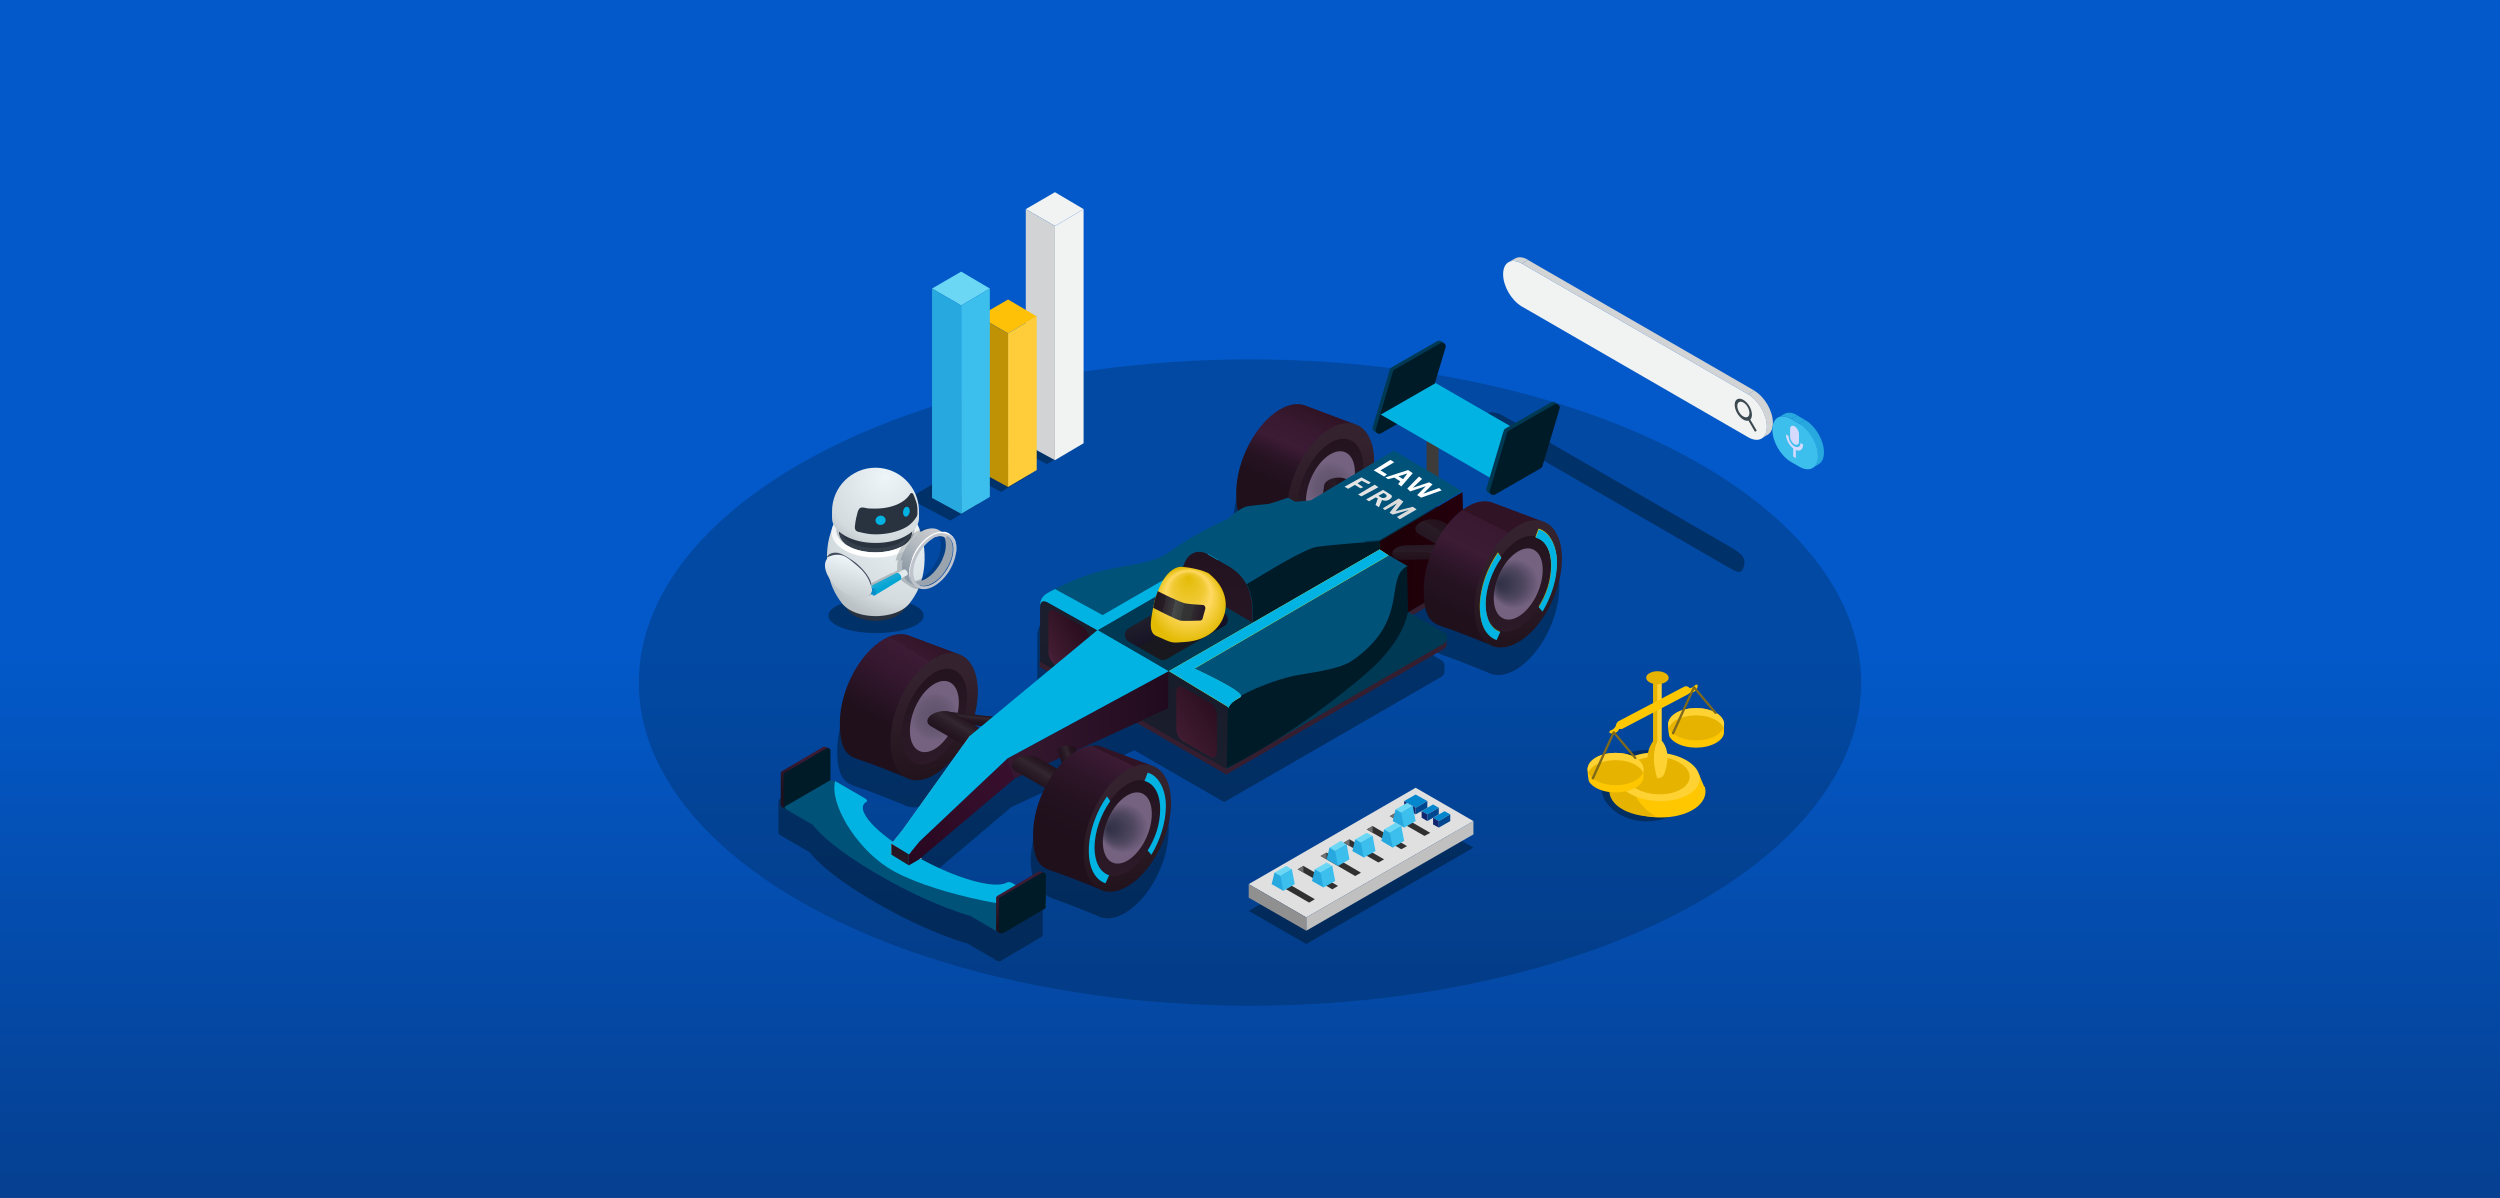 <svg viewBox="0 0 960 460" xmlns="http://www.w3.org/2000/svg" xmlns:xlink="http://www.w3.org/1999/xlink"><rect x="0" y="0" width="960" height="460" fill="#808080" stroke="none"/><clipPath id="k"><path d="M-2.5 0h965v460h-965z"/></clipPath><linearGradient id="l" gradientTransform="matrix(0 -690.3 -690.3 0 376831 -983484.4)" gradientUnits="userSpaceOnUse" x1="-1425.5" x2="-1424.8" y1="545.2" y2="545.2"><stop offset="0" stop-color="#06357a"/><stop offset=".6" stop-color="#0359c9"/></linearGradient><linearGradient id="m" gradientUnits="userSpaceOnUse" x1="481.7" x2="513.8" y1="208.6" y2="134.8"><stop offset=".3" stop-color="#1f101c"/><stop offset=".4" stop-color="#271323"/><stop offset=".5" stop-color="#3c1b35"/><stop offset=".6" stop-color="#381930"/><stop offset=".7" stop-color="#301425"/></linearGradient><linearGradient id="a" gradientUnits="userSpaceOnUse" x1="513.5" x2="509.5" y1="216" y2="171.3"><stop offset="0" stop-color="#1f1119"/><stop offset="1" stop-color="#34222e"/></linearGradient><linearGradient id="b" gradientUnits="userSpaceOnUse" x1="503.7" x2="515.4" y1="159.3" y2="204.2"><stop offset="0" stop-color="#1f111c"/><stop offset="1" stop-color="#2d1a28"/></linearGradient><radialGradient id="c" cx="510.9" cy="186.9" fx="510.9" fy="186.9" gradientUnits="userSpaceOnUse" r="11.8"><stop offset="0" stop-color="#5f526c"/><stop offset=".5" stop-color="#675873"/><stop offset=".8" stop-color="#746280"/></radialGradient><linearGradient id="n" gradientUnits="userSpaceOnUse" x1="322.9" x2="374.1" y1="302.6" y2="218.4"><stop offset=".3" stop-color="#1f101c"/><stop offset=".5" stop-color="#361830"/><stop offset=".6" stop-color="#3c1b35"/><stop offset=".6" stop-color="#38182f"/><stop offset=".7" stop-color="#301425"/></linearGradient><linearGradient id="o" x1="361.3" x2="357.3" xlink:href="#a" y1="304.2" y2="259.5"/><linearGradient id="p" x1="351.5" x2="363.2" xlink:href="#b" y1="247.5" y2="292.5"/><radialGradient id="q" cx="358.7" cy="275.2" fx="358.7" fy="275.2" r="11.8" xlink:href="#c"/><linearGradient id="r" gradientUnits="userSpaceOnUse" x1="294.1" x2="323.5" y1="317.2" y2="279.7"><stop offset=".3" stop-color="#1f101c"/><stop offset=".6" stop-color="#3c1b35"/></linearGradient><linearGradient id="s" gradientUnits="userSpaceOnUse" x1="518.8" x2="579.4" y1="213.6" y2="216.7"><stop offset=".3" stop-color="#1e0008"/><stop offset=".7" stop-color="#24000c"/><stop offset="1" stop-color="#2e0013"/></linearGradient><linearGradient id="d" gradientUnits="userSpaceOnUse" x1="554.9" x2="554" y1="183.3" y2="241.2"><stop offset=".3" stop-color="#21121e"/><stop offset=".4" stop-color="#231420"/><stop offset=".5" stop-color="#2a1c27"/><stop offset=".5" stop-color="#332730"/><stop offset=".5" stop-color="#31252e"/><stop offset=".5" stop-color="#261620"/><stop offset=".6" stop-color="#1f0d18"/><stop offset=".6" stop-color="#1d0b16"/></linearGradient><linearGradient id="t" x1="541.3" x2="579.7" xlink:href="#d" y1="239.8" y2="177.5"/><linearGradient id="e" gradientUnits="userSpaceOnUse" x1="377.7" x2="378.7" y1="280" y2="271.7"><stop offset="0" stop-color="#21121e"/><stop offset=".3" stop-color="#231420"/><stop offset=".4" stop-color="#2a1c27"/><stop offset=".5" stop-color="#332730"/><stop offset=".5" stop-color="#31252e"/><stop offset=".6" stop-color="#261620"/><stop offset=".8" stop-color="#1f0d18"/><stop offset="1" stop-color="#1d0b16"/></linearGradient><linearGradient id="u" x1="365.6" x2="379.3" xlink:href="#e" y1="292" y2="269.4"/><linearGradient id="v" gradientUnits="userSpaceOnUse" x1="333.9" x2="399.9" y1="342.1" y2="285"><stop offset="0" stop-color="#21041b"/><stop offset=".6" stop-color="#330d29"/><stop offset="1" stop-color="#3b1130"/></linearGradient><linearGradient id="w" gradientUnits="userSpaceOnUse" x1="386.9" x2="448.8" y1="278.3" y2="278.3"><stop offset="0" stop-color="#361930"/><stop offset="1" stop-color="#210a1e"/></linearGradient><linearGradient id="f" gradientUnits="userSpaceOnUse" x1="410.6" x2="410.4" y1="294.5" y2="232.5"><stop offset=".5" stop-color="#23121f"/><stop offset=".9" stop-color="#271624"/></linearGradient><linearGradient id="g" gradientUnits="userSpaceOnUse" x1="410.6" x2="410.4" y1="294.5" y2="232.5"><stop offset="0" stop-color="#003954"/><stop offset=".2" stop-color="#003a56"/><stop offset=".2" stop-color="#04405d"/><stop offset=".2" stop-color="#094a6a"/><stop offset=".2" stop-color="#11597c"/><stop offset=".3" stop-color="#1b6c94"/><stop offset=".3" stop-color="#2783b0"/><stop offset=".3" stop-color="#39c"/><stop offset=".3" stop-color="#2e90c1"/><stop offset=".3" stop-color="#20759f"/><stop offset=".3" stop-color="#145f84"/><stop offset=".3" stop-color="#0b4e6e"/><stop offset=".4" stop-color="#04425f"/><stop offset=".4" stop-color="#013b56"/><stop offset=".4" stop-color="#003954"/><stop offset=".6" stop-color="#003343"/></linearGradient><linearGradient id="h" gradientUnits="userSpaceOnUse" x1="424" x2="395" y1="240.1" y2="256.7"><stop offset="0" stop-color="#240b1b"/><stop offset=".3" stop-color="#2c0f21"/><stop offset=".7" stop-color="#431d33"/><stop offset=".7" stop-color="#461f36"/></linearGradient><linearGradient id="x" x1="349.1" x2="345" xlink:href="#f" y1="318.1" y2="330"/><linearGradient id="y" x1="471.3" x2="466" xlink:href="#f" y1="177.8" y2="251.1"/><linearGradient id="z" x1="489.9" x2="537.5" xlink:href="#d" y1="196.8" y2="192.6"/><linearGradient id="A" x1="406.6" x2="418.5" xlink:href="#e" y1="298.4" y2="294.3"/><linearGradient id="B" x1="398.9" x2="412" xlink:href="#e" y1="310.2" y2="288.3"/><linearGradient id="C" gradientUnits="userSpaceOnUse" x1="461.1" x2="448.2" y1="267.1" y2="231.1"><stop offset=".5" stop-color="#110b22"/><stop offset="1" stop-color="#23232d"/></linearGradient><linearGradient id="D" gradientUnits="userSpaceOnUse" x1="456.9" x2="456.8" y1="213.2" y2="213.4"><stop offset="0"/><stop offset="1" stop-color="#2d2d2c"/></linearGradient><linearGradient id="E" x1="452.7" x2="456.2" xlink:href="#f" y1="193.6" y2="320.7"/><linearGradient id="F" x1="452.7" x2="456.2" xlink:href="#g" y1="193.6" y2="320.7"/><linearGradient id="G" gradientUnits="userSpaceOnUse" x1="380.3" x2="403.1" y1="374.6" y2="317.2"><stop offset=".3" stop-color="#1f101c"/><stop offset=".5" stop-color="#3c1b35"/></linearGradient><linearGradient id="H" x1="478.3" x2="439" xlink:href="#h" y1="265.3" y2="290.4"/><radialGradient id="I" cx="456.4" cy="232.3" fy="221.5" gradientUnits="userSpaceOnUse" r="14.5"><stop offset="0" stop-color="#e3bb05"/><stop offset=".1" stop-color="#e6bf11"/><stop offset=".4" stop-color="#f0c933"/><stop offset=".6" stop-color="#ffd962"/><stop offset="1" stop-color="#e3bb05"/></radialGradient><linearGradient id="J" gradientUnits="userSpaceOnUse" x1="439.8" x2="476.2" y1="230.4" y2="239.1"><stop offset="0" stop-color="#21141e"/><stop offset=".1" stop-color="#22161f"/><stop offset=".2" stop-color="#271d25"/><stop offset=".2" stop-color="#30292f"/><stop offset=".3" stop-color="#3c3a3d"/><stop offset=".3" stop-color="#4c5150"/><stop offset=".3" stop-color="#4d5251"/><stop offset=".3" stop-color="#484c4b"/><stop offset=".4" stop-color="#3b3d3c"/><stop offset=".4" stop-color="#343434"/><stop offset=".5" stop-color="#323232"/><stop offset=".5" stop-color="#2f2b2f"/><stop offset=".6" stop-color="#281a27"/></linearGradient><linearGradient id="K" gradientUnits="userSpaceOnUse" x1="541.2" x2="596.8" y1="268.7" y2="158"><stop offset=".3" stop-color="#1f101c"/><stop offset=".4" stop-color="#271323"/><stop offset=".5" stop-color="#3c1b35"/><stop offset=".6" stop-color="#381930"/><stop offset=".6" stop-color="#301425"/></linearGradient><linearGradient id="L" x1="585.6" x2="581.6" xlink:href="#a" y1="253.3" y2="208.6"/><linearGradient id="M" x1="575.8" x2="587.5" xlink:href="#b" y1="196.6" y2="241.5"/><radialGradient id="i" cx="583" cy="224.2" fx="575.6" fy="224.2" gradientUnits="userSpaceOnUse" r="11.8"><stop offset="0" stop-color="#313147"/><stop offset=".2" stop-color="#39374e"/><stop offset=".5" stop-color="#504761"/><stop offset=".8" stop-color="#746280"/></radialGradient><linearGradient id="N" gradientUnits="userSpaceOnUse" x1="581.3" x2="584.9" y1="196.8" y2="253.2"><stop offset="0" stop-color="#f6d900"/><stop offset=".6" stop-color="#9b8b00"/><stop offset=".9" stop-color="#766c00"/></linearGradient><linearGradient id="O" gradientUnits="userSpaceOnUse" x1="393.5" x2="449.5" y1="358.3" y2="244.9"><stop offset=".3" stop-color="#1f101c"/><stop offset=".4" stop-color="#22111e"/><stop offset=".5" stop-color="#2c1527"/><stop offset=".6" stop-color="#3c1b35"/><stop offset=".6" stop-color="#381930"/><stop offset=".6" stop-color="#301425"/></linearGradient><linearGradient id="P" x1="435.5" x2="431.5" xlink:href="#a" y1="347" y2="302.3"/><linearGradient id="Q" x1="425.7" x2="437.4" xlink:href="#b" y1="290.3" y2="335.3"/><radialGradient id="R" cx="432.9" cy="318" fx="425.6" fy="318" r="11.8" xlink:href="#i"/><radialGradient id="j" cx="341.8" cy="201.9" fx="341.8" fy="201.9" gradientTransform="matrix(-1 0 0 1 689.2 0)" gradientUnits="userSpaceOnUse" r="36.8"><stop offset="0" stop-color="#eef5f9"/><stop offset=".8" stop-color="#d4dbdf"/><stop offset="1" stop-color="#bbc2c6"/></radialGradient><linearGradient id="S" gradientTransform="matrix(-1 0 0 1 689.2 0)" gradientUnits="userSpaceOnUse" x1="352.8" x2="353.5" y1="211.4" y2="189.8"><stop offset="0" stop-color="#fff"/><stop offset="1" stop-color="#d5dce0"/></linearGradient><radialGradient id="T" cx="349.4" cy="183.3" fx="349.4" fy="183.3" r="29.8" xlink:href="#j"/><clipPath id="U"><path d="m340.1 201.5-.1-3.6-3.8.2v3.5z"/></clipPath><linearGradient id="V" gradientTransform="scale(-1 1) rotate(-13 -889.227 -15636.694)" gradientUnits="userSpaceOnUse" x1="-3928" x2="-3940.1" y1="-63.4" y2="-84.4"><stop offset=".1" stop-color="#8f9ca7"/><stop offset=".2" stop-color="#99a4ad"/><stop offset=".5" stop-color="#b5bbc1"/><stop offset=".8" stop-color="#c6c9cd"/><stop offset="1" stop-color="#cdcfd2"/></linearGradient><linearGradient id="W" gradientTransform="rotate(4.7 -1380.734 881.672)" gradientUnits="userSpaceOnUse" x1="281.9" x2="279.8" y1="87.3" y2="83.7"><stop offset="0" stop-color="#00a5d3"/><stop offset=".4" stop-color="#02a5d3"/><stop offset=".6" stop-color="#0ca7d4"/><stop offset=".8" stop-color="#17a9d5"/></linearGradient><linearGradient id="X" gradientTransform="scale(-1 1) rotate(21.7 31.564 -1589.296)" gradientUnits="userSpaceOnUse" x1="364.9" x2="376.2" y1="219.7" y2="233.8"><stop offset="0" stop-color="#eef5f9"/><stop offset="1" stop-color="#bbc2c6"/></linearGradient><g clip-path="url(#k)"><path d="M-2.5 0h965v460h-965z" fill="url(#l)"/></g><ellipse cx="480" cy="262.1" fill="#020d13" opacity=".2" rx="234.7" ry="124.1"/><path d="M664.3 210c4 2.3 6.7 4 5.1 8.2-.9 2.4-2.6 1.5-6.5-.8L576 167.2c-4-2.3-7.8-3.8-7.3-5.2 1.3-4.4 4.8-4.5 8.8-2.2l86.9 50.2z" fill="#020d13" opacity=".4"/><ellipse cx="632.3" cy="301.7" fill="#020d13" opacity=".4" rx="17.5" ry="13.7"/><path d="M618.4 280.5c.8-.2 1.9-.8 2.4-2.7l1.2 1.4s-.4 2.8-3.5 2.4c-.2 0-.3-.1-.4-.2-.2-.3 0-.8.3-.9zM654.4 302.1c-.1-.4-.3-.8-.5-1.2l-1.5-3.6h-1.8c-.3-.3-.6-.5-.9-.7-7-4.6-18.6-5.2-26-1.5-.3.2-.7.4-1 .5H621l-2.1 3.7c-1.9 3.5-.6 7.6 4.2 10.7 7 4.6 18.6 5.2 26 1.5 4.7-2.4 6.6-6 5.5-9.5z" fill="#ffc700"/><path d="M618.4 301.6c.1-.4.3-.8.5-1.2l1.5-3.6h1.8c.3-.3.6-.5.9-.7.6-.4 1.3-.8 2-1.1.3 1 .5 2.1.7 3.5 1.2 8.4 6.1 12.8 10.2 15.1-4.4.1-8.7-.7-12.2-2.4-4.7-2.4-6.6-6-5.5-9.5z" fill="#e5b300"/><path d="M647.6 305.5c-6.5 3.3-16.6 2.7-22.7-1.3s-5.8-9.9.7-13.1c6.5-3.3 16.6-2.7 22.7 1.3s5.8 9.9-.7 13.1z" fill="#ffd233"/><ellipse cx="636.3" cy="297.6" fill="#e5b300" rx="7.2" ry="12.3" transform="rotate(-86.8 636.536 297.567)"/><path d="M650.9 263.1c-.5.6-1.5 1.4-3.3 1.3l.8 1.6s2.8.6 3.5-2.4v-.5c-.2-.3-.7-.3-.9 0zM628 302.5c-4.2 2.4-11 2.4-15.2 0-1.1-.6-1.9-1.4-2.5-2.2-.5-.8-.7-4.3-.7-5.1 0-1.5 1.1-.3 3.1-1.5 4.2-2.4 11-2.4 15.2 0 1.8 1.1 2.9.2 3.2 1.6v3.5c-.2 1.4-1.3 2.7-3.1 3.7z" fill="#ffc700"/><path d="M628 299.7c-4.2 2.4-11 2.4-15.2 0s-4.2-6.3 0-8.8c4.2-2.4 11-2.4 15.2 0s4.2 6.3 0 8.8z" fill="#e5b300"/><path d="M612.8 293.7c4.2-2.4 11-2.4 15.2 0 1.5.9 2.5 1.9 2.9 3 .8-2-.2-4.2-2.9-5.8-4.2-2.4-11-2.4-15.2 0-2.7 1.6-3.6 3.7-2.8 5.7.4-1.1 1.4-2.1 2.8-3z" fill="#ffd233"/><path d="M611.6 299.2h-.2c-.2 0-.3-.3-.2-.5l8.1-17.7c0-.1.2-.2.3-.2s.3 0 .4.1l8.3 9.9c.1.2.1.4 0 .6-.2.1-.4.1-.6 0l-7.9-9.4-7.8 17.2c0 .1-.2.2-.4.2z" fill="#80691a"/><path d="M658.9 285.3c-4.2 2.4-11 2.4-15.2 0-1.1-.6-1.9-1.4-2.5-2.2-.5-.8-.7-4.3-.7-5.1 0-1.5 1.1-.3 3.1-1.5 4.2-2.4 11-2.4 15.2 0 1.8 1.1 2.9.2 3.2 1.6v3.5c-.2 1.4-1.3 2.7-3.1 3.7z" fill="#ffc700"/><path d="M658.9 282.5c-4.2 2.4-11 2.4-15.2 0s-4.2-6.3 0-8.8c4.2-2.4 11-2.4 15.2 0s4.2 6.3 0 8.8z" fill="#e5b300"/><path d="M643.7 276.5c4.2-2.4 11-2.4 15.2 0 1.5.9 2.5 1.9 2.9 3 .8-2-.2-4.2-2.9-5.8-4.2-2.4-11-2.4-15.2 0-2.7 1.6-3.6 3.7-2.8 5.7.4-1.1 1.4-2.1 2.8-3z" fill="#ffd233"/><path d="M642.4 281.9h-.2c-.2 0-.3-.3-.2-.5l8.1-17.7c0-.1.2-.2.3-.2s.3 0 .4.1l8.3 9.9c.1.2.1.4 0 .6-.2.1-.4.1-.6 0l-7.9-9.4-7.8 17.2c0 .1-.2.2-.4.2z" fill="#80691a"/><path d="M638.1 284.6v-23.8c0-.9-.7-1.6-1.6-1.6-.9 0-1.6.7-1.6 1.6v23.9-.2s-4 6.1-.8 12.8c.5 1.1 1.7 1.7 2.9 1.5 1-.2 1.8-.8 2.1-1.7 1-2.7 2.5-8.4-.9-12.6zm0 .1z" fill="#ffd233"/><path d="M634.8 260.8c0-.9.7-1.6 1.6-1.6v25.5c-2.1 4.7-1.4 9.5 0 14.3h-.4c-1-.2-1.8-.8-2.1-1.7-1-2.7-2.5-8.4.9-12.6v-23.8z" fill="#e5b300"/><path d="M620.9 279.1c-.4-.8-.1-1.8.7-2.2l25.1-13.2c.8-.4 1.8-.1 2.2.7.4.8.1 1.8-.7 2.2l-25.1 13.2c-.8.4-1.8.1-2.2-.7z" fill="#ffc700"/><path d="M639.5 262c-1.7 1-4.4 1-6.1 0s-1.7-2.6 0-3.5c1.7-1 4.4-1 6.1 0s1.7 2.6 0 3.5z" fill="#e5b300"/><path d="m579.3 100.7 2.4-1.4c1.3-.8 3.1-.7 5.1.5l-2.4 1.4c-2-1.2-3.8-1.3-5.1-.5z" fill="#d1d3d4"/><path d="m584.4 101.2 2.3-1.4 87 50.2-2.4 1.4z" fill="#d1d3d4"/><path d="M671.3 151.4c4 2.3 7.2 7.8 7.2 12.4s-3.2 6.4-7.2 4.1l-86.9-50.2c-4-2.3-7.2-7.8-7.2-12.4s3.2-6.4 7.2-4.1z" fill="#f1f2f2"/><path d="m678.7 167-2.4 1.4c1.3-.7 2.1-2.3 2.1-4.6 0-4.6-3.2-10.1-7.2-12.4l2.4-1.4c4 2.3 7.2 7.8 7.2 12.4 0 2.3-.8 3.9-2.1 4.6z" fill="#d1d3d4"/><path d="m682.7 160.4 2.4-1.4c1.3-.8 3.1-.7 5.1.5l-2.4 1.4c-2-1.2-3.8-1.3-5.1-.5z" fill="#27a8df"/><path d="m687.8 160.9 2.3-1.4 3.1 1.8-2.3 1.4z" fill="#27a8df"/><path d="m698.3 178.3-2.4 1.4c1.3-.7 2.1-2.3 2.1-4.6 0-4.6-3.2-10.1-7.2-12.4l2.4-1.4c4 2.3 7.2 7.8 7.2 12.4 0 2.3-.8 3.9-2.1 4.6z" fill="#27a8df"/><path d="M690.9 162.7c4 2.3 7.2 7.8 7.2 12.4s-3.2 6.4-7.2 4.1l-3.1-1.8c-4-2.3-7.2-7.8-7.2-12.4s3.2-6.4 7.2-4.1z" fill="#3cbfed"/><path d="M667.1 153.3c-1.3.7-1.3 3.2 0 5.4 1.2 2 3 3.2 4.3 2.8l2.5 4.3.7-.4-2.5-4.3c1-.9.8-3.1-.3-5.1-1.3-2.2-3.4-3.4-4.7-2.7zm4 6.8c-.9.5-2.4-.3-3.3-1.9s-.9-3.3 0-3.8 2.4.3 3.3 1.9.9 3.2 0 3.8z" fill="#3b4951"/><path d="M692.4 170.7c0 1.9-1.2 2.8-2.8 2.1v3.1l-1-.6v-3.1c-1.6-1.2-2.8-3.5-2.8-5.4l1 .6c0 1.5 1 3.3 2.3 4s2.3.1 2.3-1.3z" fill="#d7daff"/><path d="M687.4 164.7c0-1.1.8-1.5 1.7-1s1.7 1.8 1.7 2.9v3c0 1.1-.8 1.5-1.7 1s-1.7-1.8-1.7-2.9z" fill="#d7daff"/><path d="m416.2 297 19.4-8.9 12.6 7.3 21.9 12.6 83.4-48.1c.8-.5 1.2-1.3 1.2-2.1v-2.3c0-.8-.4-1.5-1.2-2l-11.9-6.8 5.1-3c1.5 4.5 4.5 7.1 8.3 8.2 3.4 1.1 15.8 6.1 15.8 6.1 3 1.8 6.9 1.7 11.2-.8 9.3-5.4 16.8-19.7 16.8-32.1s-2.9-12.9-7.4-14.3-19.4-7.3-19.4-7.3c-2.7-.9-5.9-.4-9.4 1.6l-1.8 1.2-.2-6.8h-.1.1l-26.5-15.8-7.4 4.4v-.3c0-7.7-2.9-12.9-7.4-14.3l-19.4-7.3c-2.7-.9-5.9-.4-9.4 1.6-9.3 5.4-16.8 19.7-16.8 32.1s.4 4.8 1 6.7c-1.3.8-2.7 2-4.2 3.2-6.8 3-14.7 7.1-23.1 13.1-6.8 4.9-19.4 4.5-30.8 8.5-5.1 1.8-9.3 3.7-12.4 5.3-1.2.6-2.3 1.2-3.1 1.7-1.5.9-2.4 2.4-2.6 4.1-.1.4-.2.9-.2 1.5v20.6l.1 1.9 2.9 1.7-21 17.4-7-.8c.8-3 1.2-6 1.2-8.9 0-7.7-2.9-12.9-7.4-14.3s-19.4-7.3-19.4-7.3c-2.7-.9-5.9-.4-9.4 1.6-9.3 5.4-16.8 19.7-16.8 32.1s4 13 9.2 14.7c3.4 1.1 15.8 6.1 15.8 6.1 3 1.8 6.9 1.7 11.2-.8 4.2-2.4 8-6.6 10.9-11.7h.2c0 .1-23.4 33-23.4 33l-3.6 4.5c-9.5-6.8-13.9-13.1-10.1-15.3.5-.3.3-.9-.5-1.3l-11.4-6.6h-.1c-.6-.3-1.3-.4-1.8-.3v-11.4c0-.4-.2-.7-.5-.9-.1 0-.2-.1-.3-.1l-.9-.4c-.3-.1-.7-.1-1 0l-15.8 9.3c-.3.2-.5.6-.5.9v12c0 .4.2.7.5.9.1 0 .2.1.3.2l.8.4h.1c.1.1.3.2.4.3l10.1 5.9s4.5 7.2 25.6 19.4c20.4 11.8 34.8 15.5 34.8 15.5l9.6 5.6c.1 0 .3.2.5.2 0 .2.2.3.4.4.1 0 .2.1.3.2l.8.4c.3.1.6.1 1 0l15.8-9.3c.3-.2.5-.6.5-.9v-.5c.1-.1 0-.3 0-.5V347c0-.4-.2-.7-.5-.9-.1 0-.2-.1-.3-.1l-.9-.4c-.3-.1-.7-.1-1 0l-9 5.3-1.1-.6c-.8-.5-1.8-.6-2.3-.3-4.5 2.6-19-1.5-33.1-9.2l.6-.3-.3-.2 35.9-30.4 3-1.4m8.7 4.6c-2.7 5.5-4.3 11.7-4.3 17.5 0 8.7 4 13 9.2 14.7 3.4 1.1 15.8 6.1 15.8 6.1 3 1.8 6.9 1.7 11.2-.8 9.3-5.4 16.8-19.7 16.8-32.1s-2.9-12.9-7.4-14.3-19.4-7.3-19.4-7.3c-1.7-.6-3.6-.6-5.7 0m-41.2-6.8-1.8-1.1 2.7.3-.9.7zm26.2 13.7 4.7-2.1" fill="#020d13" opacity=".4"/><path d="m520.3 162.9-19.4-7.3c-2.7-.9-5.9-.4-9.4 1.6-9.3 5.4-16.8 19.7-16.8 32.1s4 13 9.2 14.7c3.4 1.1 15.8 6.1 15.8 6.1l-1.2-14.2c4.5-5.4 7.9-12.7 9.2-19.9l12.5-13.1z" fill="url(#m)"/><path d="M527.7 177.2c0 12.4-7.5 26.7-16.8 32.1s-16.8-.3-16.8-12.7 7.5-26.7 16.8-32.1 16.8.3 16.8 12.7z" fill="url(#a)"/><path d="M523.5 179.6c0 9.3-5.7 20.1-12.6 24.2-7 4-12.6-.2-12.6-9.6s5.7-20.1 12.6-24.2c7-4 12.6.2 12.6 9.6z" fill="url(#b)"/><path d="M520.3 181.5c0 7-4.2 15-9.4 18s-9.4-.2-9.4-7.1 4.2-15 9.4-18 9.4.2 9.4 7.1z" fill="url(#c)"/><path d="m368.1 251.2-19.4-7.3c-2.7-.9-5.9-.4-9.4 1.6-9.3 5.4-16.8 19.7-16.8 32.1s4 13 9.2 14.7c3.4 1.1 15.8 6.1 15.8 6.1l-1.2-14.2c4.5-5.4 7.9-12.7 9.2-19.9l12.5-13.1z" fill="url(#n)"/><path d="M375.5 265.5c0 12.4-7.5 26.7-16.8 32.1s-16.8-.3-16.8-12.7 7.5-26.7 16.8-32.1 16.8.3 16.8 12.7z" fill="url(#o)"/><path d="M371.4 267.9c0 9.3-5.7 20.1-12.6 24.2-7 4-12.6-.2-12.6-9.6s5.7-20.1 12.6-24.2c7-4 12.6.2 12.6 9.6z" fill="url(#p)"/><path d="M368.2 269.7c0 7-4.2 15-9.4 18s-9.4-.2-9.4-7.1 4.2-15 9.4-18 9.4.2 9.4 7.1z" fill="url(#q)"/><path d="m554.7 131.9-1.2-.9h-.2c-.4-.2-.9-.3-1.4 0l-17.6 10.1c-.3.2-.5.5-.6.8l-6.6 22.1c-.2.6 0 1.1.4 1.4s0 0 .1.1l1.3.9.2-.9 17.6-10.1c.3-.2.5-.5.6-.8l6.4-21.6.9-1.1z" fill="#003954"/><path d="m547.9 156.3-17.6 10.1c-1.1.6-2.4-.4-2-1.6l6.6-22.1c.1-.3.3-.6.6-.8l17.6-10.1c1.1-.6 2.4.4 2 1.6l-6.6 22.1c-.1.3-.3.6-.6.8z" fill="#001b28"/><path d="m554.4 245.1-13.7-7.9 35.2-20.6-41.9-24.2-35.2 20.6-12.4-7.2-84.5 48.8-2.7-.8v2.3c.1 0 22.6 13 22.6 13l27.2 15.7 21.9 12.6 83.4-48.1c.8-.5 1.2-1.3 1.2-2.1v-2.3l-.8.5c-.1-.1-.3-.2-.4-.3z" fill="#351e2f"/><path d="m318.4 287.4-1.3-.6c-.3-.1-.7-.1-1 0l-15.8 9.3c-.3.2-.5.6-.5.9v12c0 .4.2.7.5.9.1 0 .2.1.3.2l1 .4.2-.7 15.4-9.1c.3-.2.5-.6.5-.9v-11.6l.6-.8z" fill="url(#r)"/><path d="M300.9 309.6v-12c0-.4.2-.8.5-.9l15.8-9.3c.7-.4 1.7 0 1.7.9v12c0 .4-.2.8-.5.9l-15.8 9.3c-.7.4-1.7 0-1.7-.9z" fill="#001b28"/><path d="m449.2 282.6 21.9 12.6 83.4-48.1c1.6-.9 1.6-3.3 0-4.2l-13.7-7.9 35.2-20.6-41.9-24.2-35.2 20.6-12.4-7.2-87 50.2 22.5 13 27.2 15.7z" fill="#003954"/><path d="M562.5 222.3 530.7 241l-.9-33.2 31.8-18.8z" fill="url(#s)"/><path d="m574.5 208.6-34.9.8c-2.5.2-4.8 1.4-5 2.9-.3 1.5 1.5 2.7 4 2.7l34.9-.8z" fill="url(#d)"/><path d="m577.8 214.1-24-13.9h-.1c-2.1-1.2-5.8-1.1-8.2.3s-2.7 3.5-.6 4.7h.1l26.2 15.2" fill="url(#t)"/><path d="M360.5 276.9h-.1c-1.4-.8-1.2-2.3.4-3.2.5-.3 1-.5 1.5-.6l34.6 3.8-6 3.5-30.4-3.4z" fill="url(#e)"/><path d="m387.9 286.4-21.6-12.5c-2.1-1.2-5.8-1.1-8.2.3s-2.7 3.5-.6 4.7l21.4 12.4" fill="url(#u)"/><path d="m401.6 347.6-.2.2-.8.5-16.1 9.3c-.5.3-1.5.2-2.3-.3l-9.6-5.6s-14.4-3.7-34.8-15.5c-21.1-12.2-25.6-19.4-25.6-19.4l-10.1-5.9c-.8-.5-1-1-.5-1.3l16.9-9.8c.5-.3 1.4-.2 2.2.2h.1l11.4 6.6c.8.5 1 1 .5 1.3-4.8 2.8 3.4 12 18.3 20.5 14.9 8.6 30.8 13.3 35.6 10.5.5-.3 1.5-.2 2.3.3l12.1 7c.1 0 .2.1.3.2.4.3.6.7.4 1z" fill="#005278"/><path d="m346.9 325.5-4.3 2.5c-.4.2-.4.6 0 .8l5.9 3.4c.3.2.9.2 1.3 0l4.3-2.5" fill="#a89f9f"/><path d="M401.6 347.6c0 .3-.2.5-.6.5h-.4c-9.3 1.7-45.3-5.6-59.8-15-12.8-8.3-22.3-25-20.1-33.1h.1l11.4 6.6c.8.5 1 1 .5 1.3-4.8 2.8 3.4 12 18.3 20.5 14.9 8.6 30.8 13.3 35.6 10.5.5-.3 1.5-.2 2.3.3l12.1 7c.1 0 .2.1.3.2.3.4.4.7.4 1z" fill="#00b3e3"/><path d="m375 290.2-28.6 35.3V319l26-36.4z" fill="#a89f9f"/><path d="m386.9 291.2-33.8 31.9-4.1 5v4.2l3.8-2.2 36.8-31.1z" fill="url(#v)"/><path d="M342.3 328.2V324l4.1-5-.3 7z" fill="#a89f9f"/><path d="M540.4 217.6c-8 4.3 1.1 20.5-20.5 35.9-6.8 4.9-19.4 4.5-30.8 8.5-5.2 1.8-9.6 3.6-12.8 5.6-2.6 1.6-4.4 3.4-5.2 5.4l-23.3-14.5-26.9-16.8-21.3-9.4c0-1.9 1-3.6 2.6-4.5.8-.5 1.9-1.1 3.1-1.7 3-1.6 7.2-3.5 12.4-5.3 11.4-4 24-3.6 30.8-8.5 21.1-15 38-18.1 46.1-21.2l28.9 16.5 9.7 5.5 7.3 4.3z" fill="#005278"/><path d="m501.5 195.4-3.5-2.3-50.2 29-24.4 14.1-18.3-10c-1.2.6-2.3 1.2-3.1 1.7-1.6.9-2.6 2.6-2.6 4.5.5-1.2 1.7-1.6 2.9-.9l19 10.7 6.2-3.6 73.9-43.1z" fill="#00b3e3"/><path d="m448.8 272-59.3 27-2.6-7.8 61.9-33.5z" fill="url(#w)"/><path d="m421.6 266.6-22.2-12.5v-20.6c0-3.4 1.8-2.8 3.3-1.9l18.9 10.6z" fill="url(#f)"/><path d="m421.6 266.6-22.2-12.5v-20.6c0-3.4 1.8-2.8 3.3-1.9l18.9 10.6z" fill="url(#g)" opacity=".3"/><path d="m415.7 261.3-10.6-6.1c-1.4-.8-2.5-2.9-2.5-4.7v-14.1c0-1.8 1.1-2.7 2.5-1.9l10.6 6.1c1.4.8 2.5 2.9 2.5 4.7v14.1c0 1.8-1.1 2.7-2.5 1.9z" fill="url(#h)"/><path d="m421.6 241.8-49.2 40.8-26 36.3-4.1 5.1 6.7 4.1 4.1-5 33.8-31.9 61.9-33.5z" fill="#00b3e3"/><path d="m342.3 324 6.7 4.1v4.2l-6.7-4.1z" fill="url(#x)"/><path d="M540.6 234.9s-.6 7.8-10.5 18.5c-6.2 6.7-24.5 20.8-37.7 29.3-11.4 7.4-21.5 12.4-21.5 12.4v-20.6c-.2-4.7 1.4-5 3.7-6.3 3.1-1.7 6.6-3.7 14.3-6.4s11.4-2.8 16.7-3.8c5.6-1.1 10.6-2.1 14.2-4.7 21.6-15.4 11.7-31 20.5-35.9l.4 17.4z" fill="#001b28"/><path d="m481.1 239-27.3-15.6-32.2 18.6 27.2 15.7z" fill="#003954"/><path d="m470 235.4-11.7-6.8c-.9-.5-2-.5-2.9 0l-22 12.7c-1.9 1.1-1.9 3.9 0 5l11.7 6.8c.9.5 2 .5 2.9 0l22-12.7c1.9-1.1 1.9-3.9 0-5z" fill="#19181e"/><path d="m471 217-7.3-4.2c-5-2.9-9.7 1.3-9.7 7.9v2.7l27 15.7v-2.7c0-6.7-1-14.6-10-19.4z" fill="url(#y)"/><path d="m515.6 206 2.6-20.2c0-1.5-1.9-2.5-4.5-2.4s-4.8 1.3-5.2 2.8l-2.7 20.2 9.7-.4z" fill="url(#z)"/><path d="M529.9 211v-3.2s-17.2 1.2-24.3 2.2c-4.5.7-19.8 9.9-26.9 14.3 2.1 3.9 2.4 8.2 2.4 12v2.7l48.8-28.1z" fill="#001b28"/><path d="M412.7 286.8h-.1c-1.4-.8-3.9-.7-5.6.2-.5.3-.8.6-1 .9l6.6 20 6-3.5-5.8-17.6z" fill="url(#A)"/><path d="m422.7 304.9-24-13.9h-.1c-2.1-1.2-5.8-1.1-8.2.3s-2.7 3.5-.6 4.7h.1l26.2 15.2" fill="url(#B)"/><path d="m552.4 193.4-4.6-2.6v-22.3l4.6 2.7z" fill="#3e3b3b"/><path d="m437.2 248.6 19.6-11.3c.9-.5 2-.5 2.9 0l7.9 4.5 2.4-1.4c1.9-1.1 1.9-3.9 0-5l-11.7-6.8c-.9-.5-2-.5-2.9 0l-22 12.7c-1.9 1.1-1.9 3.9 0 5l3.8 2.2z" fill="url(#C)"/><path d="m592.9 171.1-41.6-24-21.1 12.1 41.7 24.1z" fill="#00b3e3"/><path d="M456.8 213.3z" fill="url(#D)"/><path d="m535.1 173.1-31.7 19c-2.1.4-17.6 1.3-24.3 2.3-5.3.8-18.7 15.8-21.8 18.5 1.4-1.1 3.1-1.4 4.9-.9.1 0 .3 0 .4.1.1 0 .2 0 .3.1.3.1.5.2.8.4l7.3 4.2c.4.2.8.5 1.2.7 0 0 .1 0 .2.1.4.2.7.5 1.1.7 0 0 .1 0 .2.1.7.5 1.4 1.1 2 1.6.3.3.6.6.8.9.8.9 1.5 1.9 2 3s21-13.4 26.9-14.3c7.1-1.1 24.1-2.2 24.2-2.2l31.9-18.8-26.5-15.8z" fill="#005278"/><path d="m471.1 295.3.3-20c.1-4.8 0-3.9-2.8-5.6l-19.9-12V272l-10.3 4.7 32.6 18.6z" fill="url(#E)"/><path d="m471.1 295.3.3-20c.1-4.8 0-3.9-2.8-5.6l-19.9-12V272l-10.3 4.7 32.6 18.6z" fill="url(#F)" opacity=".3"/><path d="m598.4 155.4-1.2-.9h-.2c-.4-.2-.9-.3-1.4 0L578 164.6c-.3.2-.5.5-.6.8l-6.6 22.1c-.2.6 0 1.1.4 1.4s0 0 .1.1l1.3.9.2-.9 17.6-10.1c.3-.2.5-.5.6-.8l6.4-21.6.9-1.1z" fill="#003954"/><path d="m591.7 179.8-17.6 10.1c-1.1.6-2.4-.4-2-1.6l6.6-22.1c.1-.3.3-.6.6-.8l17.6-10.1c1.1-.6 2.4.4 2 1.6l-6.6 22.1c-.1.3-.3.6-.6.8z" fill="#001b28"/><path d="m401.1 335.3-1.3-.6c-.3-.1-.7-.1-1 0L383 344c-.3.2-.5.6-.5.9v12c0 .4.2.7.5.9.1 0 .2.1.3.2l1 .4.2-.7 15.4-9.1c.3-.2.5-.6.5-.9v-11.6l.6-.8z" fill="url(#G)"/><path d="M383.6 357.4v-12c0-.4.2-.8.5-.9l15.8-9.3c.7-.4 1.7 0 1.7.9v12c0 .4-.2.8-.5.9l-15.8 9.3c-.7.4-1.7 0-1.7-.9z" fill="#001b28"/><path d="m464.8 290.7-10.6-6.1c-1.4-.8-2.5-2.9-2.5-4.7v-14.1c0-1.8 1.1-2.7 2.5-1.9l10.6 6.1c1.4.8 2.5 2.9 2.5 4.7v14.1c0 1.8-1.1 2.7-2.5 1.9z" fill="url(#H)"/><path d="m533.2 213.3-3.4-2.3-48.6 28.1-32.3 18.6 22.9 13.9c.9-2.1 2-2.3 4.5-3.9s-17.7-10.9-17.7-10.9z" fill="#ffe400"/><path d="m533.2 213.3-3.4-2.3-48.6 28.1-32.3 18.6s16.7 10.1 22.3 13.5c.4.2.4.9.4.9.9-2.1 2.2-2.9 4.8-4.5s-17.7-10.9-17.7-10.9l74.6-43.5z" fill="#00b3e3"/><path d="M464.6 220.5c-2.3-1.8-10.3-3.1-11.8-2.8-3.6.8-6.1 4.3-7.8 8.4-1 2.3-1.7 4.8-2.2 7.2-.2 1.2-.4 2.3-.6 3.4-.4 2.8-.8 6.1 1.6 7.4 7 3.1 5.6 2.8 11.6 2.4 15.4-1.2 20.5-16.9 9.1-26z" fill="url(#I)"/><path d="m462.9 233.6-1.1 3.9c-.1.5-.5.8-1 .8-1.8 0-6.1.3-7.6 0-1.8-.4-10.4-4.9-10.4-4.9.5-2.4.9-4.1 1.8-6.4 1.2.7 8.5 4.3 10.6 4.7 1.5.3 4.8.5 6.6.6.7 0 1.2.7 1 1.4z" fill="url(#J)"/><path d="m592.3 200.2-19.4-7.3c-2.7-.9-5.9-.4-9.4 1.6-9.3 5.4-16.8 19.7-16.8 32.1s4 13 9.2 14.7c3.4 1.1 15.8 6.1 15.8 6.1l-1.2-14.2c4.5-5.4 7.9-12.7 9.2-19.9l12.5-13.1z" fill="url(#K)"/><path d="M599.8 214.5c0 12.4-7.5 26.7-16.8 32.1s-16.8-.3-16.8-12.7 7.5-26.7 16.8-32.1 16.8.3 16.8 12.7z" fill="url(#L)"/><path d="M595.6 216.9c0 9.3-5.7 20.1-12.6 24.2-7 4-12.6-.2-12.6-9.6s5.7-20.1 12.6-24.2c7-4 12.6.2 12.6 9.6z" fill="url(#M)"/><path d="M592.4 218.8c0 7-4.2 15-9.4 18s-9.4-.2-9.4-7.1 4.2-15 9.4-18 9.4.2 9.4 7.1z" fill="url(#i)"/><path d="M592.2 234.6c3.4-5.6 5.6-12.5 5.6-18.8s-2.8-11.7-7-12.8l-1.2 3.2c3.6.9 6 4.8 6 10.8s-1.9 11.2-4.8 15.9l1.4 1.6zm-15.8-20.7-1.2-1.8c-4.2 5.9-7 13.8-7 20.8s2.5 11.2 6.4 12.6l1.4-3.1c-3.4-1.1-5.6-4.9-5.6-10.7s2.4-12.7 6-17.7" fill="url(#N)"/><path d="M592.3 234.9c3.4-5.6 5.6-12.5 5.6-18.8s-2.8-11.7-7-12.8l-1.2 3.2c3.6.9 6 4.8 6 10.8s-1.9 11.2-4.8 15.9l1.4 1.6zm-15.8-20.7-1.2-1.8c-4.2 5.9-7 13.8-7 20.8s2.5 11.2 6.4 12.6l1.4-3.1c-3.4-1.1-5.6-4.9-5.6-10.7s2.4-12.7 6-17.7" fill="#00b3e3"/><path d="m388.1 260.2 10 5.8-2.5 1.4-10-5.7z" fill="none"/><path d="m442.3 294-19.4-7.3c-2.7-.9-5.9-.4-9.4 1.6-9.3 5.4-16.8 19.7-16.8 32.1s4 13 9.2 14.7c3.4 1.1 15.8 6.1 15.8 6.1l-1.2-14.2c4.5-5.4 7.9-12.7 9.2-19.9l12.5-13.1z" fill="url(#O)"/><path d="M449.7 308.3c0 12.4-7.5 26.7-16.8 32.1s-16.8-.3-16.8-12.7 7.5-26.7 16.8-32.1 16.8.3 16.8 12.7z" fill="url(#P)"/><path d="M445.5 310.7c0 9.3-5.7 20.1-12.6 24.2-7 4-12.6-.2-12.6-9.6s5.7-20.1 12.6-24.2c7-4 12.6.2 12.6 9.6z" fill="url(#Q)"/><path d="M442.3 312.5c0 7-4.2 15-9.4 18s-9.4-.2-9.4-7.1 4.2-15 9.4-18 9.4.2 9.4 7.1z" fill="url(#R)"/><path d="M442.1 328.3c3.4-5.6 5.6-12.5 5.6-18.8s-2.8-11.7-7-12.8l-1.2 3.2c3.6.9 6 4.8 6 10.8s-1.9 11.2-4.8 15.9l1.4 1.6zm-15.8-20.7-1.2-1.8c-4.2 5.9-7 13.8-7 20.8s2.5 11.2 6.4 12.6l1.4-3.1c-3.4-1.1-5.6-4.9-5.6-10.7s2.4-12.7 6-17.7" fill="#00b3e3"/><path d="m364.9 199.9-16-8.5 10.9-6.5 16.1 8.5M384.4 188.9l-16-8.5 11-6.5 16 8.5M402 178.2l-16-8.5 11-6.5 16 8.5" fill="#020d13" opacity=".4"/><path d="m393.9 80.3 11.2-6.5 11 6.5-11 6.5z" fill="#f1f2f2"/><path d="M393.9 80.3v90.3l11.2 6.1V86.8z" fill="#d1d3d4"/><path d="M416.1 80.3v89.9l-11 6.5V86.8z" fill="#f1f2f2"/><path d="m375.9 121.5 11.2-6.5 11 6.5-11 6.5z" fill="#ffc107"/><path d="M375.9 121.5v59.4l11.2 6.1v-59z" fill="#bf9105"/><path d="M398.1 121.5v59l-11 6.5v-59z" fill="#ffcd39"/><path d="m357.9 110.8 11.2-6.5 11 6.5-11 6.5z" fill="#6bd7f5"/><path d="M357.9 110.8v80.4l11.2 6.1v-80z" fill="#27a8df"/><path d="M380.1 110.8v80l-11 6.5v-80z" fill="#3cbfed"/><ellipse cx="336.4" cy="236.4" fill="#020d13" opacity=".4" rx="18.3" ry="6.7"/><path d="M328.1 223.8c2.3-1.3 5.2-2 8.2-2s6 .7 8.2 2c2.3 1.3 3.4 3 3.4 4.7v3.2c0 1.7-1.1 3.4-3.4 4.7s-5.2 2-8.2 2-6-.7-8.2-2c-2.3-1.3-3.4-3-3.4-4.7v-3.2c0-1.7 1.1-3.4 3.4-4.7z" fill="#29333f"/><path d="M336.2 236.6c3.6 0 7.3-.8 10.1-2.4 1.2-.7 2.1-1.5 2.8-2.3 3-3.8 5.2-8.2 5.8-14.4s-.5-12-2.7-16.4c-.8-1.4-2.2-2.6-4-3.7-3.3-1.9-7.6-2.9-11.9-2.9s-8.6 1-11.9 2.9c-1.9 1.1-3.2 2.4-4 3.7-2.2 4.3-3.3 10.1-2.7 16.4.6 6.2 2.8 10.6 5.8 14.4.7.8 1.6 1.6 2.8 2.3 2.8 1.6 6.4 2.4 10.1 2.4z" fill="url(#j)"/><path d="M326.2 198.5c2.8-1.6 6.4-2.4 10-2.4s7.2.8 10 2.4 4.1 3.7 4.1 5.8c0 1.7-.9 3.4-2.8 4.9-.2.1-.5.3-.7.4-2.9 1.7-6.8 2.5-10.6 2.5s-7.7-.8-10.6-2.5c-.2-.1-.5-.3-.7-.4-1.9-1.4-2.8-3.2-2.8-4.9 0-2.1 1.4-4.2 4.1-5.8z" fill="#36404c"/><path d="M319.3 204.3c0 2.5 1.6 5 4.9 6.9s7.6 2.9 11.9 2.9 8.6-1 11.9-2.9 4.9-4.4 4.9-6.9-1.6-5-4.9-6.9-7.6-2.9-11.9-2.9-8.6 1-11.9 2.9-4.9 4.4-4.9 6.9zm1.8-.8c0-2.2 1.5-4.4 4.4-6.1s6.8-2.5 10.6-2.5c3.9 0 7.7.8 10.6 2.5s4.4 3.9 4.4 6.1-1.5 4.4-4.4 6.1-6.8 2.5-10.6 2.5-7.7-.8-10.6-2.5-4.4-3.9-4.4-6.1z" fill="url(#S)"/><path d="M325.6 197.3c2.9-1.7 6.8-2.5 10.6-2.5 3.9 0 7.7.8 10.6 2.5s4.4 3.9 4.4 6.1c0 2-1.2 4.1-3.7 5.7 1.9-1.4 2.8-3.2 2.8-4.9 0-2.1-1.4-4.2-4.1-5.8-2.8-1.6-6.4-2.4-10-2.4s-7.2.8-10 2.4-4.1 3.7-4.1 5.8c0 1.7.9 3.4 2.8 4.9-2.5-1.6-3.7-3.7-3.7-5.7s1.5-4.4 4.4-6.1z" fill="#bbc2c6"/><path d="M350.2 202.4c0 2.1-1.4 4.1-4.1 5.7s-6.3 2.4-9.9 2.4-7.2-.8-9.9-2.4-4.1-3.6-4.1-5.7v-5.9h27.9v5.9z" fill="#29333f"/><path d="M324.4 184.5c3-3 7.2-4.9 11.8-4.9s8.8 1.9 11.8 4.9 4.9 7.2 4.9 11.8v2.6c0 2.5-1.6 4.9-4.9 6.8s-7.5 2.8-11.8 2.8-8.5-.9-11.8-2.8-4.9-4.3-4.9-6.8v-2.6c0-4.6 1.9-8.8 4.9-11.8z" fill="url(#T)"/><path d="M349.6 189.5c-.7 1.2-1.8 2.4-3.5 3.4-2.7 1.6-6.3 2.4-9.9 2.4s-2.7-.1-4.1-.3c0 0-1-.3-1.7 0-.6.3-1 1.4-1 1.4-.4 1.5-.9 3.4-1.1 5.5 0 0-.2.9.2 1.6s1.5.8 1.5.8c2 .5 4 .9 6.1.9 4.3 0 8.6-.9 11.9-2.8 1.9-1.1 3.2-2.7 4-4 0 0 .4-.6.3-1.8 0-1.5 0-3-.9-5.1-.2-.6-.5-1.3-.8-1.9 0 0-.6-.7-1.1.1z" fill="#29333f"/><g clip-path="url(#U)"><path d="M338.1 198c1.1 0 1.9.7 2 1.7 0 1-.8 1.8-1.9 1.9-1.1 0-1.9-.7-2-1.7 0-1 .8-1.8 1.9-1.9z" fill="#00b3e3"/></g><path d="M347.7 194.8c.7-.5 1.4 0 1.6.9s-.2 2.1-.9 2.5c-.7.5-1.4 0-1.6-.9s.2-2.1.9-2.6z" fill="#00b3e3"/><g fill="#020d13" opacity=".2"><path d="M353.4 222.4c.5-.3 1-.6 1.5-1 1.2-.9 2.3-2.1 3.2-3.4.9-1.2 1.6-2.5 2.1-3.8.7-1.6 1.1-3.3 1.1-4.9s-.3-2.9-1-3.9c2.3.3 3.7 2.3 3.7 5.5 0 1.6-.4 3.3-1.1 4.9-.5 1.3-1.3 2.6-2.1 3.8-.9 1.3-2 2.5-3.2 3.4-.5.4-1 .7-1.5 1-2.9 1.6-5.3 1.2-6.6-.7 1.1.1 2.5-.2 3.9-.9z"/><path d="M344.8 215c-.2.9-.3 1.8-.3 2.7 0 2.8.9 4.9 2.7 6l3.1 1.9.6-1c-1.5-.8-2.3-2.6-2.3-5.1 0-.7 0-1.4.2-2.1.3-1.4.8-2.8 1.5-4.1s1.5-2.5 2.4-3.6c1.1-1.3 2.3-2.3 3.6-3.1 0 0 .2 0 .3-.1l.6-.3h.1c.1 0 .2 0 .3-.1h.3c.2 0 .5-.1.7-.2h.7c.7 0 1.3.3 1.9.6l.6-1-3.1-1.9c-1.3-.8-3-.9-4.8-.4-.6.2-1.2.4-1.8.8-.2 0-.3.2-.5.3-1.4.8-2.7 2-3.8 3.4-.6.7-1.2 1.5-1.7 2.3-.3.4-.5.9-.7 1.3-.7 1.4-1.2 2.7-1.5 4.1z"/><path d="M347.4 219.5c0 2.8.9 4.9 2.7 6s4.1 1 6.6-.4c2.2-1.2 4.4-3.4 6-6s2.5-5.5 2.6-8.1c.1-3.1-.9-4.9-2.7-6-1-.6-2.2-.8-3.5-.7-1 .1-2 .5-3.1 1.1-.2.1-.5.3-.7.4-2 1.3-3.8 3.2-5.3 5.6-1.6 2.6-2.5 5.5-2.6 8.1zm8.8-12.9s.2 0 .3-.1c1.4-.8 2.7-1.1 3.9-.9 2.3.3 3.8 2.2 3.7 5.5-.1 4.9-3.7 10.7-7.9 13.1-4.3 2.3-7.7.3-7.5-4.6.1-4.8 3.5-10.5 7.7-12.9z"/><path d="M348.3 214.5c.2-.4.3-.9.5-1.3.4-.8.8-1.6 1.3-2.4.5-.7 1-1.4 1.5-2s1.1-1.2 1.7-1.7c1.1-1 2.3-1.8 3.5-2.3.6-.3 1.1-.4 1.7-.5.5-.1 1-.1 1.5-.1h.6c.2 0 .4 0 .6.1.3 0 .6.2.8.3h.1c.1 0 .8.5 1 .7.3.2.6.5.9.8.3.4.7.9.9 1.5s.4 1.2.4 1.9v2.2c-.2 1.5-.6 3.1-1.3 4.7v.1-.1c.7-1.6 1.1-3.2 1.2-4.7v-2.2c0-.7-.2-1.3-.5-1.9-.2-.6-.5-1.1-.9-1.4-.3-.3-.6-.6-.9-.8s0 0-.1 0-.1 0-.2-.1h-.4c-.1 0-.3-.2-.5-.2-.4-.2-1.1-.4-1.9-.4-.4 0-.9 0-1.4.1s-1 .3-1.6.5c-1.1.5-2.2 1.3-3.3 2.3s-2.2 2.3-3.1 3.7c-.5.7-.9 1.5-1.3 2.3s-.7 1.7-1 2.6-.5 1.8-.6 2.8 0 1.9 0 2.9c.2 1 .6 1.9 1.2 2.7.3.4.7.7 1.1 1-.4-.3-.8-.6-1.1-1-.2-.2-.3-.4-.4-.6s-.3-.4-.4-.7c-.1-.2-.2-.5-.3-.7 0-.2-.1-.5-.2-.7-.2-1-.2-2-.1-3 0-1 .3-1.9.6-2.8.1-.5.3-.9.4-1.3zM345.8 218.8c.5.3.9 1 .9 1.5 0 .3-.1.5-.3.6l-2.6 1.4-1.2-2.2 2.5-1.4h.6z"/><path d="M343.2 220.1c.6.4 1.1 1.2 1 1.9 0 .4-.2.6-.4.7l-9.7 5.9-1.9-3.4 10.2-5.2c.2 0 .4 0 .7.1z"/><path d="M333.2 225.3c-.7-.5-1.4-.1-1.4.8s.6 2 1.3 2.4c.7.5 1.4.1 1.4-.8s-.6-2-1.3-2.4z"/><path d="M333.2 225.3s-.2 0-.3-.1h-.5s-.2 0-.3.1c0 0-.1.2-.2.3v.7c0 .3 0 .5.2.8.1.3.3.5.4.8V228.2c0 .1.1.1.2.2H333.3c.1 0 .2-.2.3-.3 0-.1.1-.3.1-.4v-.2c0-.1 0 0 0 0V226.9c0-.3-.1-.5-.2-.7s-.2-.4-.3-.5-.2-.3-.3-.4zm0 0c.1 0 .2.2.3.4v.4c.1.2.2.4.3.7V227.7s0 .1-.1.2c0 .1-.2.2-.4.3h-.5c-.1 0-.3-.1-.4-.2s0 0 0-.1v-.4c-.2-.2-.3-.5-.4-.8s-.2-.5-.2-.8v-.7c0-.1.1-.2.2-.3 0 0 .2-.1.3-.2h.5c.1 0 .2 0 .3.1zM346 219.5l-1.7.9s-.1.2 0 .2c0 0 .2.1.2 0l1.7-.9s.1-.2 0-.2c0 0-.2-.1-.2 0z"/></g><path d="M355.3 222.4c.5-.3 1-.6 1.5-1 1.2-.9 2.3-2.1 3.2-3.4.9-1.2 1.6-2.5 2.1-3.8.7-1.6 1.1-3.3 1.1-4.9s-.3-2.9-1-3.9c2.3.3 3.7 2.3 3.7 5.5 0 1.6-.4 3.3-1.1 4.9-.5 1.3-1.3 2.6-2.1 3.8-.9 1.3-2 2.5-3.2 3.4-.5.4-1 .7-1.5 1-2.9 1.6-5.3 1.2-6.6-.7 1.1.1 2.5-.2 3.9-.9z" fill="#9aa4af"/><path d="M346.7 215c-.2.9-.3 1.8-.3 2.7 0 2.8.9 4.9 2.7 6l3.1 1.9.6-1c-1.5-.8-2.3-2.6-2.3-5.1 0-.7 0-1.4.2-2.1.3-1.4.8-2.8 1.5-4.1s1.5-2.5 2.4-3.6c1.1-1.3 2.3-2.3 3.6-3.1 0 0 .2 0 .3-.1l.6-.3h.1c.1 0 .2 0 .3-.1h.3c.2 0 .5-.1.7-.2h.7c.7 0 1.3.3 1.9.6l.6-1-3.1-1.9c-1.3-.8-3-.9-4.8-.4-.6.2-1.2.4-1.8.8-.2 0-.3.2-.5.3-1.4.8-2.7 2-3.8 3.4-.6.7-1.2 1.5-1.7 2.3-.3.4-.5.9-.7 1.3-.7 1.4-1.2 2.7-1.5 4.1z" fill="url(#V)"/><path d="M349.3 219.5c0 2.8.9 4.9 2.7 6s4.1 1 6.6-.4c2.2-1.2 4.4-3.4 6-6s2.5-5.5 2.6-8.1c.1-3.1-.9-4.9-2.7-6-1-.6-2.2-.8-3.5-.7-1 .1-2 .5-3.1 1.1-.2.1-.5.3-.7.4-2 1.3-3.8 3.2-5.3 5.6-1.6 2.6-2.5 5.5-2.6 8.1zm8.9-12.9s.2 0 .3-.1c1.4-.8 2.7-1.1 3.9-.9 2.3.3 3.8 2.2 3.7 5.5-.1 4.9-3.7 10.7-7.9 13.1-4.3 2.3-7.7.3-7.5-4.6.1-4.8 3.5-10.5 7.7-12.9z" fill="#bfc4cd"/><path d="M350.2 214.5c.2-.4.3-.9.5-1.3.4-.8.8-1.6 1.3-2.4.5-.7 1-1.4 1.5-2s1.1-1.2 1.7-1.7c1.1-1 2.3-1.8 3.5-2.3.6-.3 1.1-.4 1.7-.5.5-.1 1-.1 1.5-.1h.6c.2 0 .4 0 .6.1.3 0 .6.2.8.3h.1c.1 0 .8.5 1 .7.3.2.6.5.9.8.3.4.7.9.9 1.5s.4 1.2.4 1.9v2.2c-.2 1.5-.6 3.1-1.3 4.7v.1-.1c.7-1.6 1.1-3.2 1.2-4.7v-2.2c0-.7-.2-1.3-.5-1.9-.2-.6-.5-1.1-.9-1.4-.3-.3-.6-.6-.9-.8s0 0-.1 0-.1 0-.2-.1h-.4c-.1 0-.3-.2-.5-.2-.4-.2-1.1-.4-1.9-.4-.4 0-.9 0-1.4.1s-1 .3-1.6.5c-1.1.5-2.2 1.3-3.3 2.3s-2.2 2.3-3.1 3.7c-.5.7-.9 1.5-1.3 2.3s-.7 1.7-1 2.6-.5 1.8-.6 2.8 0 1.9 0 2.9c.2 1 .6 1.9 1.2 2.7.3.4.7.7 1.1 1-.4-.3-.8-.6-1.1-1-.2-.2-.3-.4-.4-.6s-.3-.4-.4-.7c-.1-.2-.2-.5-.3-.7 0-.2-.1-.5-.2-.7-.2-1-.2-2-.1-3 0-1 .3-1.9.6-2.8.1-.5.3-.9.4-1.3z" fill="#fff"/><path d="M347.7 218.8c.5.3.9 1 .9 1.5 0 .3-.1.5-.3.6l-2.6 1.4-1.2-2.2 2.5-1.4h.6z" fill="#e2e9ed"/><path d="M345.1 220.1c.6.4 1.1 1.2 1 1.9 0 .4-.2.6-.4.7l-9.7 5.9-1.9-3.4 10.2-5.2c.2 0 .4 0 .7.1z" fill="url(#W)"/><path d="M335.1 225.3c-.7-.5-1.4-.1-1.4.8s.6 2 1.3 2.4c.7.5 1.4.1 1.4-.8s-.6-2-1.3-2.4z" fill="#0089c8"/><path d="M335.1 225.3s-.2 0-.3-.1h-.5s-.2 0-.3.1c0 0-.1.2-.2.3v.7c0 .3 0 .5.2.8.1.3.3.5.4.8V228.2c0 .1.1.1.2.2H335.2c.1 0 .2-.2.3-.3 0-.1.1-.3.1-.4v-.2c0-.1 0 0 0 0V226.9c0-.3-.1-.5-.2-.7s-.2-.4-.3-.5-.2-.3-.3-.4zm0 0c.1 0 .2.2.3.4v.4c.1.2.2.4.3.7V227.7s0 .1-.1.2c0 .1-.2.2-.4.3h-.5c-.1 0-.3-.1-.4-.2s0 0 0-.1v-.4c-.2-.2-.3-.5-.4-.8s-.2-.5-.2-.8v-.7c0-.1.1-.2.2-.3 0 0 .2-.1.3-.2h.5c.1 0 .2 0 .3.1z" fill="#5cc2de"/><path d="m347.9 219.5-1.7.9s-.1.2 0 .2c0 0 .2.1.2 0l1.7-.9s.1-.2 0-.2c0 0-.2-.1-.2 0z" fill="#ebedee"/><path d="M333.3 222.8c-.7-1.7-2-3.3-3.6-4.6s-7-4.5-8.8-4.7c-1.8-.3-3.1.2-3.9 1.1l.9-1.2c.7-.9 2.1-1.4 3.9-1.1s6.1 3.1 7.6 4.5c1.7 1.5 3.2 3.2 4.3 5.1.9 1.6 1.1 2.9.4 3.8l-.9 1.2c.7-.9.9-2.4.2-4z" fill="#414e5f"/><path d="M317.6 214.6c1-1.2 2.7-1.8 5.1-1.5 2.4.4 4.3 2.4 6.4 4.1s3.9 3.9 4.8 6.2 1.4 3.4.4 4.6-2.7 1.8-5.1 1.5c-2.4-.4-4.9-1.6-7-3.3s-3.9-3.9-4.8-6.2-.8-4.2.2-5.4z" fill="url(#X)"/><g fill-rule="evenodd"><path d="m565.8 325.5-22.2-12.8-64.1 37.1 22.1 12.7z" fill="#020d13" opacity=".4"/><path d="M501.6 352.3v5.1l64.2-37v-5.1z" fill="silver"/><path d="m565.8 315.3-22.2-12.8-64.1 37 22.1 12.8z" fill="#e0e0e0"/><path d="m501.6 352.3-22.1-12.8v5.2l22.1 12.7z" fill="#909090"/><path d="m504.9 345.3-2.2 1.3-13.3-7.7 2.3-1.3z" fill="#303030"/><path d="m489.4 338.9 2.3-1.3v2.6z" fill="#6f6f6f"/><path d="m489.4 335.1-1.1 4.4 4.5 2.6 3.3-8.3z" fill="#27a8df"/><path d="m489.4 335.1 2.3 1.3 4.4-2.6-2.2-1.3z" fill="#6bd7f5"/><path d="m496.1 333.8 1.1 5.7-4.4 2.6-1.1-5.7z" fill="#3cbfed"/><path d="m513.8 340.2-2.2 1.3-13.3-7.7 2.2-1.3z" fill="#303030"/><path d="m498.3 333.8 2.2-1.3v2.6z" fill="#6f6f6f"/><path d="m504.9 333.8-1.1 4.5 4.4 2.5 3.4-8.3z" fill="#27a8df"/><path d="m504.9 333.8 2.2 1.3 4.5-2.6-2.2-1.3z" fill="#6bd7f5"/><path d="m511.6 332.5 1.1 5.8-4.5 2.5-1.1-5.7z" fill="#3cbfed"/><path d="m522.6 335.1-2.2 1.3-13.3-7.7 2.3-1.3z" fill="#303030"/><path d="m507.1 328.7 2.3-1.3v2.6z" fill="#6f6f6f"/><path d="m510.5 325.5-1.1 4.5 4.4 2.5 3.3-8.3z" fill="#27a8df"/><path d="m510.5 325.5 2.2 1.3 4.4-2.6-2.2-1.3z" fill="#6bd7f5"/><path d="m517.1 324.2 1.1 5.8-4.4 2.5-1.1-5.7z" fill="#3cbfed"/><path d="m531.5 330-2.2 1.2-13.3-7.6 2.2-1.3z" fill="#303030"/><path d="m516 323.6 2.2-1.3v2.6z" fill="#6f6f6f"/><path d="m520.4 322.3-1.1 4.5 4.4 2.5 3.4-8.3z" fill="#27a8df"/><path d="m520.4 322.3 2.2 1.3 4.5-2.6-2.3-1.2z" fill="#6bd7f5"/><path d="m527.1 321 1.1 5.8-4.5 2.5-1.1-5.7z" fill="#3cbfed"/><path d="m550.3 314 2.2 1.3 4.4-2.6-2.2-1.2z" fill="#0287cf"/><path d="m552.5 317.8 4.4-2.5v-2.6l-4.4 2.6z" fill="#004790"/><path d="m552.5 317.8-2.2-1.2V314l2.2 1.3z" fill="#102770"/><path d="m545.9 311.5 2.2 1.2 4.4-2.5-2.2-1.3z" fill="#0287cf"/><path d="m548.1 315.3 4.4-2.6v-2.5l-4.4 2.5z" fill="#004790"/><path d="m548.1 315.3-2.2-1.3v-2.5l2.2 1.2z" fill="#102770"/><path d="m539.2 307.6 4.4 2.6 4.5-2.6-4.5-2.5z" fill="#0287cf"/><path d="m543.6 312.7 4.5-2.5v-2.6l-4.5 2.6z" fill="#004790"/><path d="m543.6 312.7-4.4-2.5v-2.6l4.4 2.6z" fill="#102770"/><path d="M549.2 319.8 547 321l-13.3-7.6 2.2-1.3z" fill="#303030"/><path d="m533.7 313.4 2.2-1.3v2.5z" fill="#6f6f6f"/><path d="m535.9 310.8-1.1 4.5 4.4 2.5 3.3-8.3z" fill="#27a8df"/><path d="m535.9 310.8 2.2 1.3 4.4-2.6-2.2-1.2z" fill="#6bd7f5"/><path d="m542.5 309.5 1.1 5.8-4.4 2.5-1.1-5.7z" fill="#3cbfed"/><path d="m540.3 324.9-2.2 1.2-13.3-7.6 2.3-1.3z" fill="#303030"/><path d="m524.8 318.5 2.3-1.3v2.6z" fill="#6f6f6f"/><path d="m531.5 318.5-1.1 4.4 4.4 2.6 3.3-8.3z" fill="#27a8df"/><path d="m531.5 318.5 2.2 1.3 4.4-2.6-2.2-1.3z" fill="#6bd7f5"/><path d="m538.1 317.2 1.1 5.7-4.4 2.6-1.1-5.7z" fill="#3cbfed"/></g><path d="m527.5 180.6 4 2.4 1.1-.8-2.5-1.6 5.3-3.1-1.5-.9zM544.9 183l-4.5 4.6 1.1 1.1 6-2-3.3 3.4 1.5 1 7.9-2.8-1-.9-6.1 2.2 3.6-3.6-1.3-.8-6.3 2.1 3.6-3.4z" fill="#fff"/><path d="m516.3 186.9 6.5-3.6 3.6 2-.9.6-2.6-1.3-1.6 1 2.2 1.5-1.1.4-2.1-1.3-2.6 1.5zM527.9 186.1l1.4 1-6.5 3.5-1.3-.7zM524.5 191.7l1.2.8 2.6-1.5.8.4-.9 2.5 1.3.9 1.2-2.8s1.5.8 3-.3.4-1.7.4-1.7l-3-1.9-6.6 3.7z" fill="#e4e4e4"/><path d="m531.3 189.3-2 1.1 1.4.8s.9.2 1.5-.3 0-1 0-1z" fill="#005278"/><path d="m531 195.2 6.1-3.8 1.8 1.2-3 3.7 6.6-1.7 1.5 1-6.5 3.8-1.1-.9 4.7-2.7-6.3 1.8-1.2-.7 2.8-3.6-4.6 2.6z" fill="#dcdbdc"/><path d="m532 183.3 1 .7 2.4-.6 2.3 1.4-.8 1.1 1.2.9 4.4-5.1-1.8-1.2z" fill="#fff"/><path d="m540.4 181.8-1.6 2.2-1.8-1.1z" fill="#005278"/></svg>